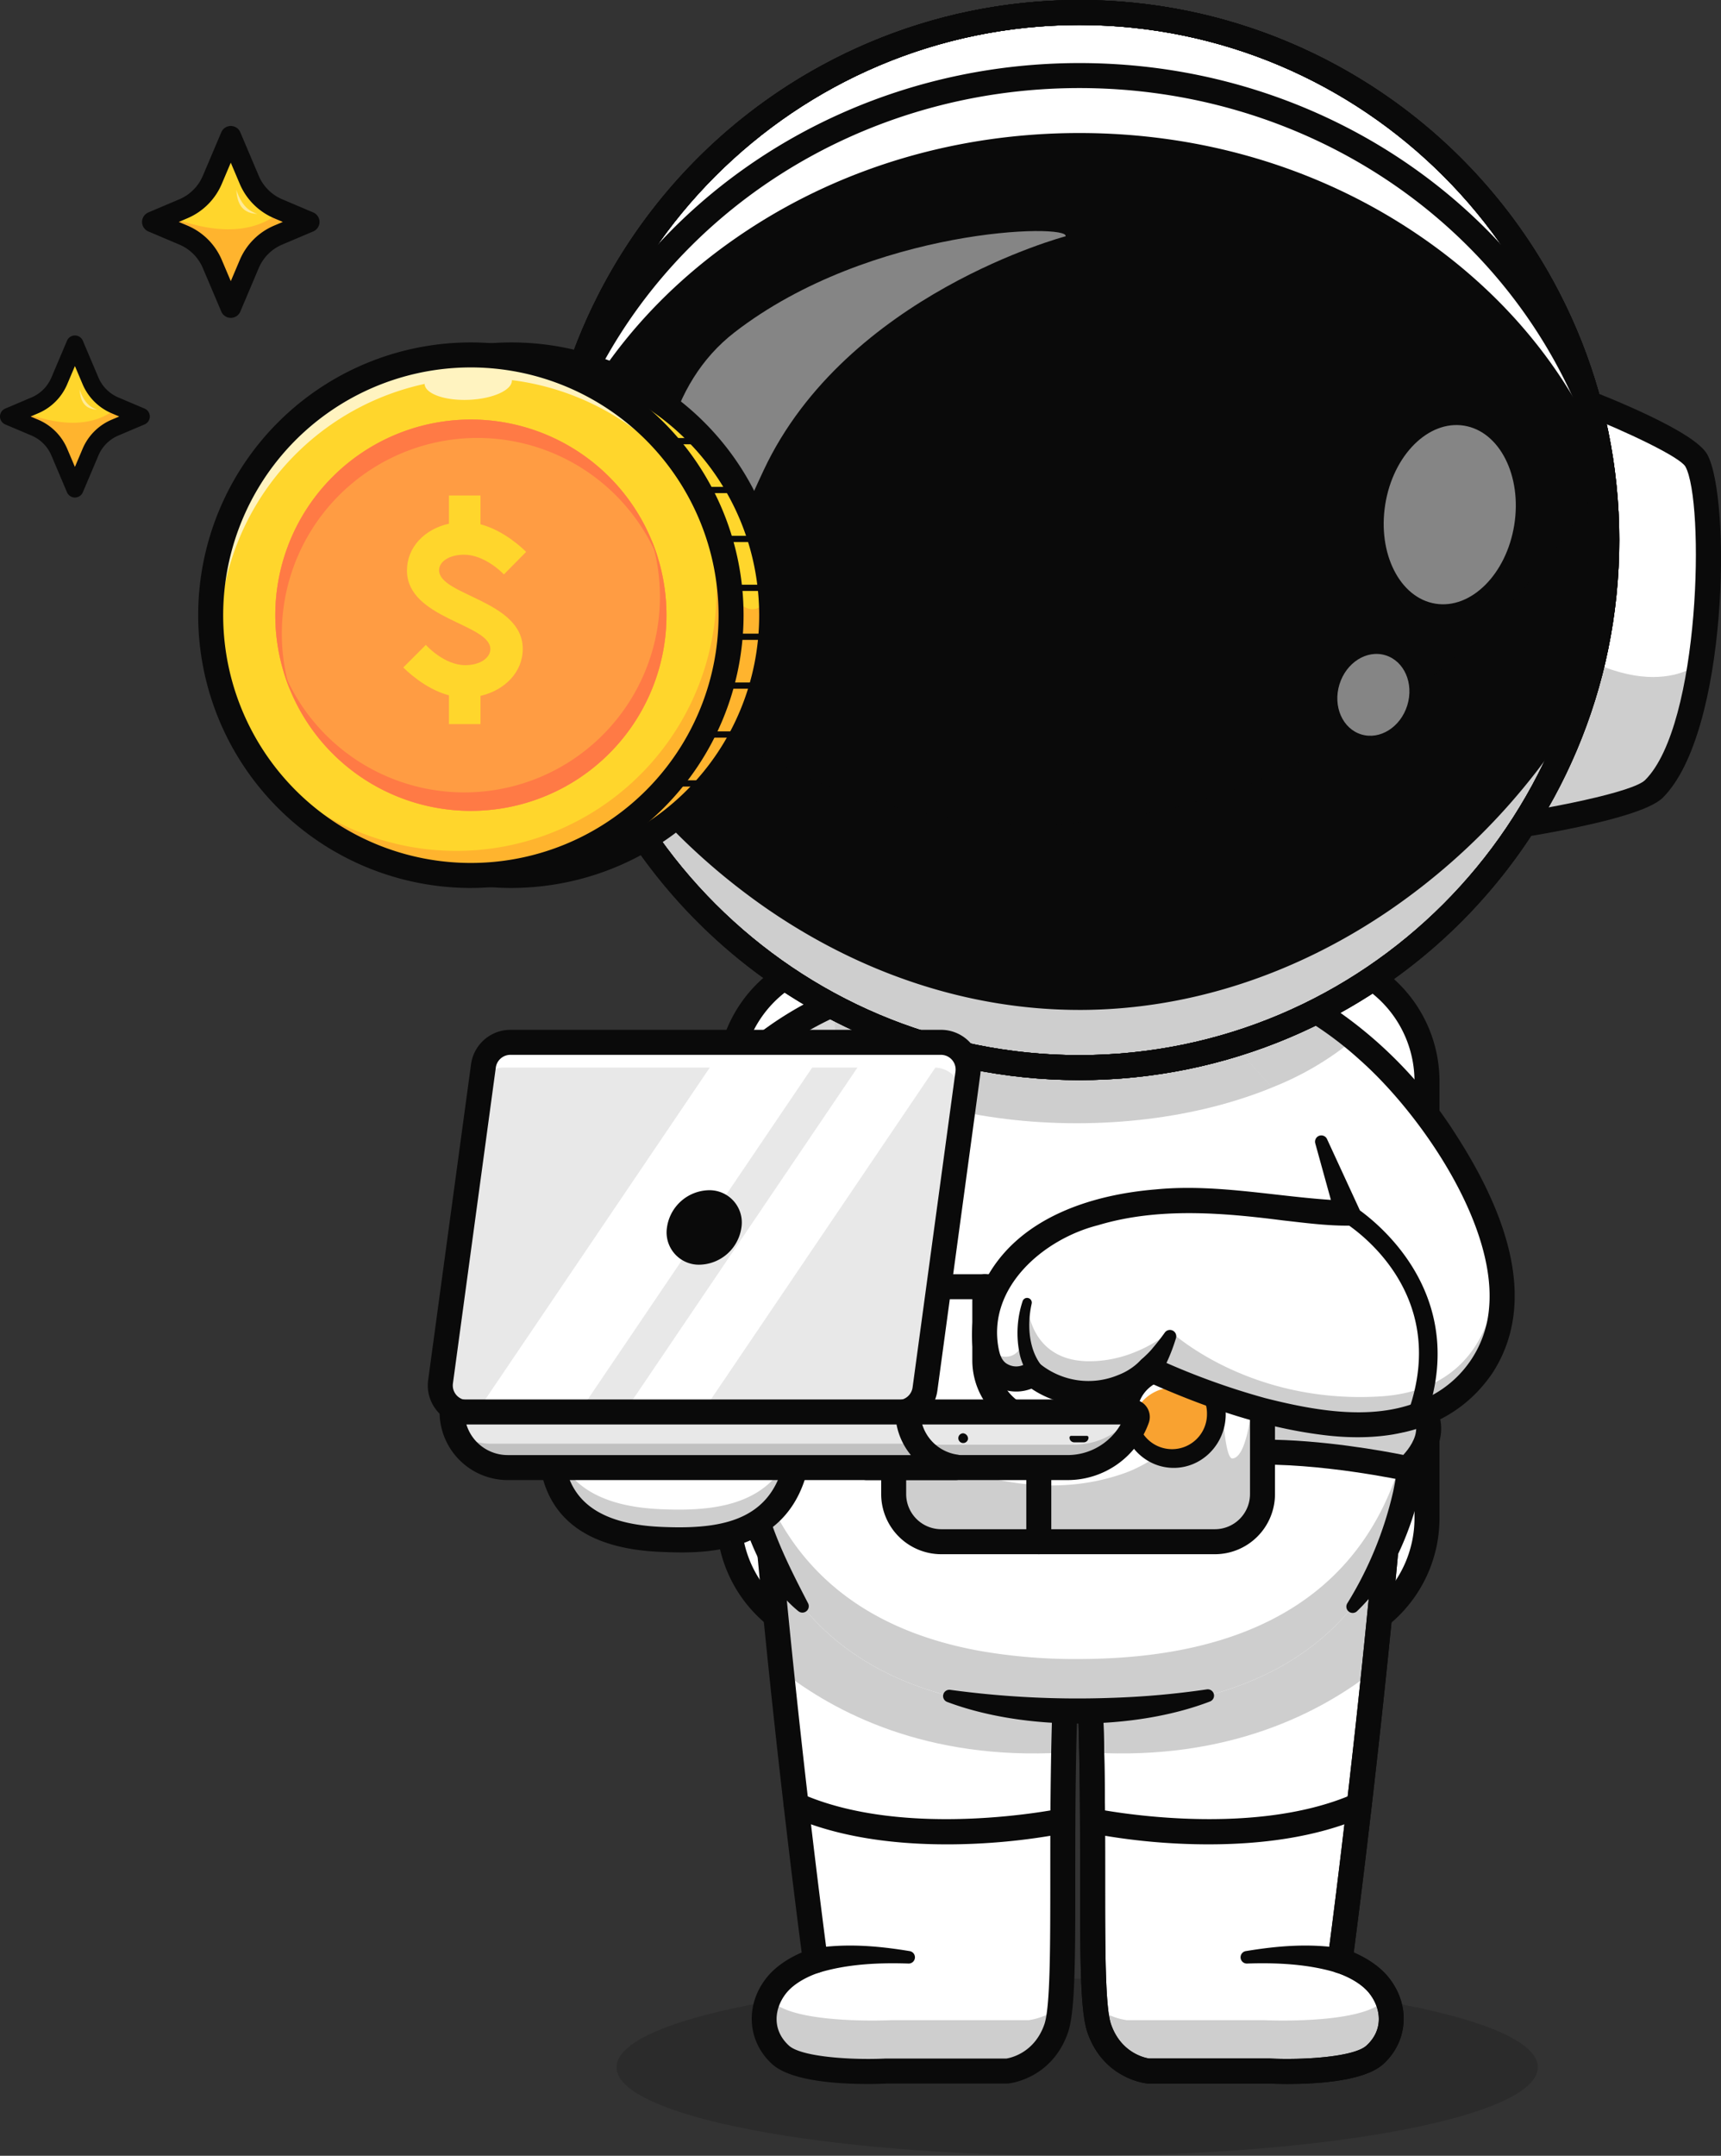 <svg id="Grupo_1366" data-name="Grupo 1366" xmlns="http://www.w3.org/2000/svg" xmlns:xlink="http://www.w3.org/1999/xlink" width="564.58" height="707" viewBox="0 0 564.58 707">
  <rect x="0" y="0" width="564.58" height="707" fill="#333333" stroke="none"/>
  <defs>
    <clipPath id="clip-path">
      <rect id="Rectángulo_948" data-name="Rectángulo 948" width="564.58" height="707" fill="none"/>
    </clipPath>
    <clipPath id="clip-path-3">
      <rect id="Rectángulo_923" data-name="Rectángulo 923" width="302.23" height="58.061" fill="none"/>
    </clipPath>
    <clipPath id="clip-path-4">
      <rect id="Rectángulo_924" data-name="Rectángulo 924" width="99.762" height="86.855" fill="none"/>
    </clipPath>
    <clipPath id="clip-path-5">
      <rect id="Rectángulo_925" data-name="Rectángulo 925" width="97.092" height="24.068" fill="none"/>
    </clipPath>
    <clipPath id="clip-path-7">
      <rect id="Rectángulo_927" data-name="Rectángulo 927" width="97.09" height="24.068" fill="none"/>
    </clipPath>
    <clipPath id="clip-path-8">
      <rect id="Rectángulo_928" data-name="Rectángulo 928" width="160.004" height="111.918" fill="none"/>
    </clipPath>
    <clipPath id="clip-path-9">
      <rect id="Rectángulo_929" data-name="Rectángulo 929" width="221.732" height="108.309" fill="none"/>
    </clipPath>
    <clipPath id="clip-path-10">
      <rect id="Rectángulo_930" data-name="Rectángulo 930" width="59.027" height="18.039" fill="none"/>
    </clipPath>
    <clipPath id="clip-path-11">
      <rect id="Rectángulo_931" data-name="Rectángulo 931" width="120.989" height="72.12" fill="none"/>
    </clipPath>
    <clipPath id="clip-path-12">
      <rect id="Rectángulo_932" data-name="Rectángulo 932" width="79.796" height="32.337" fill="none"/>
    </clipPath>
    <clipPath id="clip-path-13">
      <rect id="Rectángulo_933" data-name="Rectángulo 933" width="169.808" height="56.274" fill="none"/>
    </clipPath>
    <clipPath id="clip-path-14">
      <rect id="Rectángulo_934" data-name="Rectángulo 934" width="66.301" height="43.024" fill="none"/>
    </clipPath>
    <clipPath id="clip-path-15">
      <rect id="Rectángulo_935" data-name="Rectángulo 935" width="79.51" height="73.587" fill="none"/>
    </clipPath>
    <clipPath id="clip-path-16">
      <rect id="Rectángulo_936" data-name="Rectángulo 936" width="346.04" height="202.606" fill="none"/>
    </clipPath>
    <clipPath id="clip-path-17">
      <rect id="Rectángulo_937" data-name="Rectángulo 937" width="345.108" height="171.432" fill="none"/>
    </clipPath>
    <clipPath id="clip-path-18">
      <rect id="Rectángulo_938" data-name="Rectángulo 938" width="43.344" height="58.79" fill="none"/>
    </clipPath>
    <clipPath id="clip-path-19">
      <rect id="Rectángulo_939" data-name="Rectángulo 939" width="23.656" height="26.84" fill="none"/>
    </clipPath>
    <clipPath id="clip-path-20">
      <rect id="Rectángulo_940" data-name="Rectángulo 940" width="133.824" height="151.246" fill="none"/>
    </clipPath>
    <clipPath id="clip-path-21">
      <path id="Trazado_2683" data-name="Trazado 2683" d="M775.259,1515.957,693.1,1637.4h33.6l82.156-121.438Z" transform="translate(-693.103 -1515.957)" fill="none"/>
    </clipPath>
    <linearGradient id="linear-gradient" x1="-0.809" y1="2.384" x2="-0.808" y2="2.384" gradientUnits="objectBoundingBox">
      <stop offset="0" stop-color="#e8e8e8"/>
      <stop offset="1" stop-color="#fff"/>
    </linearGradient>
    <clipPath id="clip-path-22">
      <path id="Trazado_2684" data-name="Trazado 2684" d="M990.071,1515.957,907.9,1637.4h25.571l82.166-121.438Z" transform="translate(-907.905 -1515.957)" fill="none"/>
    </clipPath>
    <linearGradient id="linear-gradient-2" x1="-1.121" y1="2.467" x2="-1.12" y2="2.467" xlink:href="#linear-gradient"/>
    <clipPath id="clip-path-24">
      <rect id="Rectángulo_944" data-name="Rectángulo 944" width="166.672" height="118.84" fill="none"/>
    </clipPath>
    <clipPath id="clip-path-25">
      <rect id="Rectángulo_945" data-name="Rectángulo 945" width="6.855" height="7.849" fill="none"/>
    </clipPath>
    <clipPath id="clip-path-26">
      <rect id="Rectángulo_946" data-name="Rectángulo 946" width="5.797" height="6.638" fill="none"/>
    </clipPath>
  </defs>
  <g id="Grupo_1365" data-name="Grupo 1365" clip-path="url(#clip-path)">
    <g id="Grupo_1349" data-name="Grupo 1349">
      <g id="Grupo_1348" data-name="Grupo 1348" clip-path="url(#clip-path)">
        <g id="Grupo_1296" data-name="Grupo 1296" transform="translate(202.258 648.939)" opacity="0.2">
          <g id="Grupo_1295" data-name="Grupo 1295">
            <g id="Grupo_1294" data-name="Grupo 1294" clip-path="url(#clip-path-3)">
              <path id="Trazado_2608" data-name="Trazado 2608" d="M1199.2,2906.922c0,16.033-67.657,29.031-151.115,29.031s-151.115-13-151.115-29.031,67.657-29.03,151.115-29.03,151.115,13,151.115,29.03" transform="translate(-896.968 -2877.892)" fill="#0a0a0a"/>
            </g>
          </g>
        </g>
        <path id="Trazado_2609" data-name="Trazado 2609" d="M1248.575,1616.12H1101.5a41.078,41.078,0,0,1-40.958-40.958V1431.8a41.078,41.078,0,0,1,40.958-40.957h147.071a41.078,41.078,0,0,1,40.958,40.957v143.359a41.078,41.078,0,0,1-40.958,40.958" transform="translate(-821.402 -1077.223)" fill="#fff"/>
        <path id="Trazado_2610" data-name="Trazado 2610" d="M1234.494,1606.139H1087.423a45.107,45.107,0,0,1-45.057-45.056v-143.36a45.108,45.108,0,0,1,45.057-45.057h147.071a45.108,45.108,0,0,1,45.057,45.057v143.36a45.108,45.108,0,0,1-45.057,45.056m-147.071-225.274a36.9,36.9,0,0,0-36.858,36.858v143.36a36.9,36.9,0,0,0,36.858,36.858h147.071a36.9,36.9,0,0,0,36.858-36.858v-143.36a36.9,36.9,0,0,0-36.858-36.858Z" transform="translate(-807.322 -1063.142)" fill="#0a0a0a"/>
        <path id="Trazado_2611" data-name="Trazado 2611" d="M1080.492,1500.8s-111.23,9.388-88.488-21.707a122.372,122.372,0,0,1,32.366-30.89c.113-.082.225-.154.338-.226,18.335-11.735,33.186-13.692,33.186-13.692l6.006,17.689,7.123,20.969Z" transform="translate(-765.941 -1110.864)" fill="#fff"/>
        <path id="Trazado_2612" data-name="Trazado 2612" d="M1192.722,1472.939c-19.6-5.432-35.86-14.092-46.653-24.74.113-.082.225-.154.338-.226,18.335-11.735,33.186-13.692,33.186-13.692l6.006,17.689Z" transform="translate(-887.641 -1110.864)" fill="#d8d8d8"/>
        <path id="Trazado_2613" data-name="Trazado 2613" d="M1742.784,1417.927a99.373,99.373,0,0,1-27.006,15.927l-39.294-43.024a119.86,119.86,0,0,1,66.3,27.1" transform="translate(-1298.452 -1077.21)" fill="#d8d8d8"/>
        <path id="Trazado_2614" data-name="Trazado 2614" d="M1372.8,1229.425c-19.934,12.206-48.508,19.842-80.248,19.842-31.475,0-59.843-7.512-79.756-19.544.379-.81.769-1.609,1.158-2.419,0,0-14.994-86.233,78.916-89.851s78.916,89.851,78.916,89.851c.339.707.687,1.415,1.015,2.122" transform="translate(-939.318 -880.888)" fill="#d8d8d8"/>
        <path id="Trazado_2615" data-name="Trazado 2615" d="M1032.11,1492.166c-2.447,0-4.937-.023-7.441-.076-30.427-.642-47.576-5.154-52.428-13.794-1.8-3.206-2.849-8.53,2.385-15.683,29.935-40.92,67.1-46.245,68.666-46.452a4.1,4.1,0,0,1,1.078,8.128c-.484.068-35.421,5.292-63.127,43.164-3.218,4.4-2.191,6.227-1.854,6.828,5.8,10.324,54.182,11.109,86.686,8.369a4.1,4.1,0,1,1,.689,8.17c-.18.015-16.175,1.345-34.654,1.345" transform="translate(-751.871 -1096.803)" fill="#0a0a0a"/>
        <path id="Trazado_2616" data-name="Trazado 2616" d="M1372.838,1244.09c-19.339,11.642-47.626,18.981-79.152,18.981-33.882,0-64.035-8.476-83.343-21.656.564-1.2,1.127-2.388,1.712-3.587,0,0-10.782-61.985,43.168-83.056a194.4,194.4,0,0,1,78.127.266c46.4,21.287,36.527,82.79,36.527,82.79,1.015,2.091,2.009,4.182,2.962,6.262" transform="translate(-937.422 -891.412)" fill="#d8d8d8"/>
        <path id="Trazado_2617" data-name="Trazado 2617" d="M1211.415,2213.7c-.635,10.239-1.045,20.467-1.312,30.439-.062,2.521-.123,5.032-.174,7.512-.851,43.742.8,81.058-2.47,90.487-4.469,12.831-16.07,13.948-16.07,13.948h-39.683s-27.416,1.373-34.7-5.329-6.569-16.224-1.25-22.814c4.551-5.657,12.709-8.035,12.709-8.035s-5.514-40.811-11.151-95.14c-.225-2.2-.461-4.427-.687-6.672-1.722-16.788-3.423-34.7-4.971-53.007Z" transform="translate(-860.982 -1676.882)" fill="#fff"/>
        <g id="Grupo_1299" data-name="Grupo 1299" transform="translate(250.672 488.208)" opacity="0.2">
          <g id="Grupo_1298" data-name="Grupo 1298">
            <g id="Grupo_1297" data-name="Grupo 1297" clip-path="url(#clip-path-4)">
              <path id="Trazado_2618" data-name="Trazado 2618" d="M1211.43,2213.7c-.635,10.239-1.045,20.467-1.312,30.439-.062,2.521-.123,5.032-.174,7.512-45.013,2.654-75.247-13.221-92.619-26.883-.226-2.2-.461-4.427-.687-6.672-1.722-16.788-3.423-34.7-4.971-53.007Z" transform="translate(-1111.668 -2165.09)" fill="#0a0a0a"/>
            </g>
          </g>
        </g>
        <g id="Grupo_1302" data-name="Grupo 1302" transform="translate(250.669 655.253)" opacity="0.2">
          <g id="Grupo_1301" data-name="Grupo 1301">
            <g id="Grupo_1300" data-name="Grupo 1300" clip-path="url(#clip-path-5)">
              <path id="Trazado_2619" data-name="Trazado 2619" d="M1117.008,2924.523c7.284,6.69,34.7,5.325,34.7,5.325h39.678s11.608-1.122,16.076-13.952a33.3,33.3,0,0,0,1.287-7.163,21.879,21.879,0,0,1-10.233,4.434h-44.86s-31,1.541-39.237-6.03a16.388,16.388,0,0,1-1.233-1.243,15.726,15.726,0,0,0,3.818,18.628" transform="translate(-1111.661 -2905.895)" fill="#0a0a0a"/>
            </g>
          </g>
        </g>
        <path id="Trazado_2620" data-name="Trazado 2620" d="M1131.253,2346.271c-9.351,0-24.957-.9-31.108-6.56-8.175-7.518-8.878-19.463-1.673-28.4,3.351-4.159,8.2-6.767,11.418-8.155-1.983-15.126-10.414-80.993-16.409-151.78a4.1,4.1,0,0,1,8.17-.692c6.783,80.1,16.693,153.879,16.793,154.615a4.1,4.1,0,0,1-2.917,4.485c-.06.017-7,2.117-10.671,6.672-3.79,4.7-5,11.852.839,17.222,4.144,3.811,21.044,4.784,31.723,4.253.067,0,.135,0,.2,0h39.424c1.185-.177,9.157-1.712,12.457-11.2,1.945-5.593,1.948-25.186,1.952-47.874,0-22.761.008-51.09,1.789-79.472a4.1,4.1,0,1,1,8.183.513c-1.764,28.127-1.769,56.312-1.772,78.96,0,26.295-.007,43.666-2.407,50.566-5.268,15.147-18.974,16.634-19.555,16.689-.131.013-.262.019-.393.019h-39.577c-1.218.059-3.537.149-6.469.149" transform="translate(-846.899 -1662.816)" fill="#0a0a0a"/>
        <path id="Trazado_2621" data-name="Trazado 2621" d="M1193.494,2624.119c-16.195,0-34.9-2.038-50.974-9.136a4.1,4.1,0,0,1,3.313-7.5c34.508,15.244,84.521,5.021,85.022,4.915a4.1,4.1,0,0,1,1.686,8.024,207.734,207.734,0,0,1-39.047,3.7" transform="translate(-882.999 -2019.247)" fill="#0a0a0a"/>
        <path id="Trazado_2622" data-name="Trazado 2622" d="M1170.279,2830.646c10.777-1.788,21.363-.9,31.924.846a2.054,2.054,0,0,1-.442,4.076c-9.861-.333-20.229.169-29.561,3.049-5.6,1.531-7.615-6.774-1.921-7.97" transform="translate(-903.759 -2191.602)" fill="#0a0a0a"/>
        <path id="Trazado_2623" data-name="Trazado 2623" d="M1581.695,2213.7c.635,10.239,1.046,20.467,1.312,30.439.062,2.521.123,5.032.174,7.512.851,43.742-.8,81.058,2.47,90.487,4.469,12.831,16.07,13.948,16.07,13.948H1641.4s27.416,1.373,34.7-5.329,6.569-16.224,1.25-22.814c-4.55-5.657-12.709-8.035-12.709-8.035s5.514-40.811,11.151-95.14c.225-2.2.461-4.427.687-6.672,1.722-16.788,3.423-34.7,4.971-53.007Z" transform="translate(-1225.037 -1676.882)" fill="#fff"/>
        <g id="Grupo_1305" data-name="Grupo 1305" transform="translate(356.659 488.208)" opacity="0.2">
          <g id="Grupo_1304" data-name="Grupo 1304">
            <g id="Grupo_1303" data-name="Grupo 1303" clip-path="url(#clip-path-4)">
              <path id="Trazado_2624" data-name="Trazado 2624" d="M1581.695,2213.7c.635,10.239,1.046,20.467,1.312,30.439.062,2.521.123,5.032.174,7.512,45.013,2.654,75.247-13.221,92.619-26.883.225-2.2.461-4.427.687-6.672,1.722-16.788,3.423-34.7,4.971-53.007Z" transform="translate(-1581.696 -2165.09)" fill="#0a0a0a"/>
            </g>
          </g>
        </g>
        <g id="Grupo_1308" data-name="Grupo 1308" transform="translate(359.331 655.253)" opacity="0.2">
          <g id="Grupo_1307" data-name="Grupo 1307">
            <g id="Grupo_1306" data-name="Grupo 1306" clip-path="url(#clip-path-7)">
              <path id="Trazado_2625" data-name="Trazado 2625" d="M1685.292,2924.523c-7.284,6.69-34.7,5.325-34.7,5.325h-39.678s-11.609-1.122-16.076-13.952a33.318,33.318,0,0,1-1.287-7.163,21.879,21.879,0,0,0,10.233,4.434h44.86s31,1.541,39.237-6.03a16.434,16.434,0,0,0,1.233-1.243,15.727,15.727,0,0,1-3.818,18.628" transform="translate(-1593.548 -2905.895)" fill="#0a0a0a"/>
            </g>
          </g>
        </g>
        <path id="Trazado_2626" data-name="Trazado 2626" d="M1633.685,2346.272c-2.934,0-5.251-.089-6.469-.149h-39.577a3.909,3.909,0,0,1-.393-.019c-.581-.055-14.287-1.541-19.555-16.688-2.4-6.9-2.4-24.271-2.407-50.566,0-22.648-.008-50.833-1.772-78.96a4.1,4.1,0,0,1,8.183-.513c1.781,28.382,1.785,56.711,1.788,79.472,0,22.688.007,42.281,1.952,47.874,3.283,9.437,11.186,11.007,12.468,11.2h39.414c.068,0,.136,0,.2,0,10.682.532,27.579-.441,31.724-4.253,5.839-5.37,4.629-12.52.838-17.223-3.67-4.554-10.611-6.654-10.681-6.675a4.11,4.11,0,0,1-2.906-4.481c.1-.736,10.009-74.519,16.793-154.614a4.1,4.1,0,0,1,8.17.691c-6,70.787-14.426,136.654-16.409,151.78,3.218,1.387,8.067,4,11.418,8.154,7.205,8.94,6.5,20.885-1.673,28.4-6.152,5.655-21.757,6.56-31.109,6.56" transform="translate(-1210.948 -1662.817)" fill="#0a0a0a"/>
        <path id="Trazado_2627" data-name="Trazado 2627" d="M1613.509,2624.121a207.7,207.7,0,0,1-39.048-3.7,4.1,4.1,0,0,1,1.686-8.024c.5.105,50.515,10.326,85.023-4.915a4.1,4.1,0,0,1,3.313,7.5c-16.069,7.1-34.781,9.136-50.974,9.136" transform="translate(-1216.913 -2019.249)" fill="#0a0a0a"/>
        <path id="Trazado_2628" data-name="Trazado 2628" d="M1836.492,2838.616c-9.334-2.88-19.7-3.381-29.561-3.049a2.056,2.056,0,0,1-.442-4.075c10.563-1.75,21.146-2.634,31.925-.846,5.681,1.189,3.692,9.5-1.922,7.97" transform="translate(-1397.843 -2191.602)" fill="#0a0a0a"/>
        <path id="Trazado_2629" data-name="Trazado 2629" d="M1633.688,2346.272c-2.934,0-5.251-.089-6.469-.149h-39.577a3.9,3.9,0,0,1-.393-.019c-.581-.055-14.287-1.541-19.555-16.688-2.4-6.9-2.4-24.271-2.407-50.566,0-22.648-.008-50.833-1.772-78.96a4.1,4.1,0,1,1,8.183-.513c1.78,28.382,1.784,56.71,1.788,79.472,0,22.688.007,42.282,1.951,47.874,3.283,9.437,11.186,11.007,12.468,11.2h39.414c.068,0,.136,0,.2,0,10.682.532,27.579-.441,31.724-4.253,5.839-5.37,4.629-12.52.838-17.223-3.67-4.554-10.611-6.654-10.681-6.675a4.11,4.11,0,0,1-2.907-4.481c.1-.736,10.01-74.519,16.793-154.614a4.1,4.1,0,0,1,8.17.691c-6,70.787-14.426,136.654-16.409,151.78,3.218,1.387,8.067,4,11.418,8.154,7.205,8.94,6.5,20.885-1.672,28.4-6.151,5.655-21.757,6.56-31.108,6.56" transform="translate(-1210.95 -1662.817)" fill="#0a0a0a"/>
        <path id="Trazado_2630" data-name="Trazado 2630" d="M1266,1536.257c25.792,53.361,37.393,102.192,29.522,140.153-2.808,13.542-7.485,24.69-13.493,33.851-12.95,19.742-32.084,30.252-52.029,35.607-14.571,3.913-29.575,5.074-42.913,5.074a180.227,180.227,0,0,1-32.815-2.791c-3.166-.59-6.333-1.291-9.482-2.119-17.773-4.674-34.949-13.4-47.731-29.063-8.381-10.268-14.873-23.517-18.407-40.558-7.872-37.961,3.73-86.792,29.521-140.153" transform="translate(-833.544 -1189.845)" fill="#fff"/>
        <path id="Trazado_2631" data-name="Trazado 2631" d="M1266,1227.314c25.792,53.361,37.393,102.192,29.522,140.153-2.808,13.542-7.485,24.69-13.493,33.85-12.95,19.742-32.084,30.252-52.029,35.607-14.571,3.912-29.575,5.074-42.913,5.074a180.2,180.2,0,0,1-32.815-2.791c-3.166-.59-6.333-1.291-9.482-2.119-17.773-4.674-34.949-13.4-47.731-29.063-8.381-10.269-14.873-23.517-18.407-40.558-7.872-37.961,3.73-86.792,29.521-140.153,0,0-14.992-86.226,78.914-89.844S1266,1227.314,1266,1227.314" transform="translate(-833.544 -880.902)" fill="#fff"/>
        <g id="Grupo_1311" data-name="Grupo 1311" transform="translate(273.473 256.462)" opacity="0.2">
          <g id="Grupo_1310" data-name="Grupo 1310">
            <g id="Grupo_1309" data-name="Grupo 1309" clip-path="url(#clip-path-8)">
              <path id="Trazado_2632" data-name="Trazado 2632" d="M1372.8,1229.425c-19.934,12.206-48.508,19.842-80.248,19.842-31.475,0-59.843-7.512-79.756-19.544.379-.81.769-1.609,1.158-2.419,0,0-14.994-86.233,78.916-89.851s78.916,89.851,78.916,89.851c.339.707.687,1.415,1.015,2.122" transform="translate(-1212.792 -1137.35)" fill="#0a0a0a"/>
            </g>
          </g>
        </g>
        <g id="Grupo_1314" data-name="Grupo 1314" transform="translate(242.678 452.788)" opacity="0.2">
          <g id="Grupo_1313" data-name="Grupo 1313">
            <g id="Grupo_1312" data-name="Grupo 1312" clip-path="url(#clip-path-9)">
              <path id="Trazado_2633" data-name="Trazado 2633" d="M1295.522,2041.79c-2.808,13.539-7.482,24.69-13.5,33.852-12.944,19.739-32.079,30.244-52.023,35.6-14.574,3.915-29.578,5.073-42.912,5.073a180.339,180.339,0,0,1-32.817-2.787c-3.167-.594-6.334-1.291-9.48-2.121-17.782-4.674-34.949-13.406-47.739-29.066-8.373-10.27-14.871-23.521-18.407-40.555a129.838,129.838,0,0,1-2.173-33.78,115.588,115.588,0,0,0,2.173,16.777c3.536,17.044,10.034,30.285,18.407,40.554,12.791,15.66,29.957,24.392,47.739,29.066,3.146.83,6.313,1.527,9.48,2.122a180.361,180.361,0,0,0,32.817,2.788c13.334,0,28.338-1.158,42.912-5.073,19.944-5.35,39.079-15.865,52.023-35.6,6.016-9.162,10.689-20.313,13.5-33.852a115.537,115.537,0,0,0,2.173-16.777,129.838,129.838,0,0,1-2.173,33.78" transform="translate(-1076.219 -2008.01)" fill="#0a0a0a"/>
            </g>
          </g>
        </g>
        <path id="Trazado_2634" data-name="Trazado 2634" d="M1079.822,1945.055c-7.884-6.418-12.912-15.613-16.436-24.987-10.786-28.078-8.552-59.418-.888-87.956a4.1,4.1,0,0,1,7.966,1.938c-.965,4.647-1.892,9.291-2.673,13.952-2.924,18.449-4.01,37.452-.133,55.778,2.594,13.878,8.877,26.218,15.339,38.683a2.1,2.1,0,0,1-3.176,2.592" transform="translate(-817.893 -1416.635)" fill="#0a0a0a"/>
        <path id="Trazado_2635" data-name="Trazado 2635" d="M1459.64,2460.925c-25.1,9.649-61.1,9.619-86.264.167a2.06,2.06,0,0,1,1.043-3.965,308.839,308.839,0,0,0,52.636,2.63,274.633,274.633,0,0,0,31.522-2.791,2.067,2.067,0,0,1,1.063,3.959" transform="translate(-1062.649 -1902.922)" fill="#0a0a0a"/>
        <path id="Trazado_2636" data-name="Trazado 2636" d="M1958.485,1630.252c20.643,42.194,35.317,98.433,13.262,142.716a64.219,64.219,0,0,1-12.741,17.22,2.068,2.068,0,0,1-3.176-2.592,120.691,120.691,0,0,0,15.07-36.744,139.043,139.043,0,0,0,2.383-39.78c-1.982-27.121-10.052-53.411-18.583-79.247a2.057,2.057,0,0,1,3.785-1.573" transform="translate(-1513.844 -1261.768)" fill="#0a0a0a"/>
        <path id="Trazado_2637" data-name="Trazado 2637" d="M1818.952,1991.438s35.073-2.675,49.837,7.955c15.689,11.3-.117,24.365-.117,24.365s-28.248-6.166-51.97-5.287Z" transform="translate(-1407.052 -1542.155)" fill="#fff"/>
        <g id="Grupo_1317" data-name="Grupo 1317" transform="translate(409.652 463.569)" opacity="0.2">
          <g id="Grupo_1316" data-name="Grupo 1316">
            <g id="Grupo_1315" data-name="Grupo 1315" clip-path="url(#clip-path-10)">
              <path id="Trazado_2638" data-name="Trazado 2638" d="M1868.678,2073.863s-28.256-6.17-51.972-5.288l.851-10.269c16.487-.5,34.966,2.305,44.552,4.031a11.328,11.328,0,0,0,12.381-6.374l.061-.138c4.643,9.337-5.873,18.038-5.873,18.038" transform="translate(-1816.708 -2055.823)" fill="#0a0a0a"/>
            </g>
          </g>
        </g>
        <path id="Trazado_2639" data-name="Trazado 2639" d="M1127.007,1991.438s-35.073-2.675-49.837,7.955c-15.689,11.3.118,24.365.118,24.365s28.248-6.166,51.97-5.287Z" transform="translate(-828.901 -1542.155)" fill="#fff"/>
        <path id="Trazado_2640" data-name="Trazado 2640" d="M1854.4,2014.075l-1.949-.425c-.278-.062-28.047-6.05-50.944-5.2l-4.621.171,2.924-35.122,3.484-.266c1.492-.116,36.747-2.657,52.544,8.716,5.553,4,8.459,8.743,8.638,14.1.312,9.32-8.177,16.448-8.539,16.748Zm-48.214-13.9c19.1,0,39.312,3.709,45.865,5.023,1.86-1.993,4.358-5.465,4.23-8.89-.1-2.679-1.86-5.269-5.233-7.7-9.932-7.15-32.355-7.834-43.652-7.388l-1.578,18.952Z" transform="translate(-1391.701 -1528.042)" fill="#0a0a0a"/>
        <path id="Trazado_2641" data-name="Trazado 2641" d="M1062.133,2014.079l-1.538-1.271c-.362-.3-8.85-7.428-8.539-16.748.179-5.361,3.085-10.105,8.638-14.1,15.8-11.371,51.052-8.829,52.544-8.716l3.484.267,2.924,35.122-4.621-.171c-22.908-.849-50.666,5.135-50.944,5.2Zm41.406-32.962c-11.993,0-29.575,1.388-38.054,7.494-3.383,2.436-5.145,5.034-5.234,7.724-.115,3.418,2.4,6.9,4.229,8.863,6.551-1.312,26.762-5.023,45.867-5.023h.369l-1.578-18.952c-1.652-.065-3.544-.106-5.6-.106" transform="translate(-814.82 -1528.045)" fill="#0a0a0a"/>
        <path id="Trazado_2642" data-name="Trazado 2642" d="M1421.164,1888.28v49.942c0,9.268-7.3,16.851-16.216,16.851h-88.559c-8.924,0-16.216-7.583-16.216-16.851V1888.28c0-9.258,7.291-16.84,16.216-16.84h88.559a16.356,16.356,0,0,1,15.379,11.513,17.4,17.4,0,0,1,.837,5.327" transform="translate(-1006.996 -1449.447)" fill="#fff"/>
        <g id="Grupo_1320" data-name="Grupo 1320" transform="translate(293.177 433.506)" opacity="0.2">
          <g id="Grupo_1319" data-name="Grupo 1319">
            <g id="Grupo_1318" data-name="Grupo 1318" clip-path="url(#clip-path-11)">
              <path id="Trazado_2643" data-name="Trazado 2643" d="M1421.164,1927.825v49.942c0,9.268-7.3,16.851-16.216,16.851h-88.559c-8.924,0-16.216-7.583-16.216-16.851v-16.809c15.279,8.782,45.549,21.971,75.929,11.089,14.841-5.32,31.856-23.553,31.856-23.553s.656,19.131,3.388,18.829c7.6-.839,7.543-39.546,8.979-44.825a17.4,17.4,0,0,1,.837,5.327" transform="translate(-1300.173 -1922.498)" fill="#0a0a0a"/>
            </g>
          </g>
        </g>
        <path id="Trazado_2644" data-name="Trazado 2644" d="M1391.455,1945.09h-89.772a19.732,19.732,0,0,1-19.709-19.709v-52.407a19.732,19.732,0,0,1,19.709-19.71h89.772a19.732,19.732,0,0,1,19.71,19.71v52.407a19.732,19.732,0,0,1-19.71,19.709m-89.772-83.628a11.524,11.524,0,0,0-11.51,11.511v52.407a11.524,11.524,0,0,0,11.51,11.511h89.772a11.524,11.524,0,0,0,11.511-11.511v-52.407a11.524,11.524,0,0,0-11.511-11.511Z" transform="translate(-992.9 -1435.37)" fill="#0a0a0a"/>
        <path id="Trazado_2645" data-name="Trazado 2645" d="M1673.525,2006.991a13.995,13.995,0,1,1-13.985-14.524,14.262,14.262,0,0,1,13.985,14.524" transform="translate(-1274.498 -1543.184)" fill="#f9a230"/>
        <path id="Trazado_2646" data-name="Trazado 2646" d="M1673.533,2006.99a14.915,14.915,0,0,1-.275,2.883,13.892,13.892,0,0,0-27.422,0,14.934,14.934,0,0,1-.275-2.883,14,14,0,1,1,27.972,0" transform="translate(-1274.502 -1543.179)" fill="#fff"/>
        <path id="Trazado_2647" data-name="Trazado 2647" d="M1673.526,2043.505a13.994,13.994,0,1,1-27.969,0,15.107,15.107,0,0,1,.508-3.889,13.86,13.86,0,0,0,26.953,0,15.113,15.113,0,0,1,.508,3.889" transform="translate(-1274.499 -1579.701)" fill="#f9a230"/>
        <path id="Trazado_2648" data-name="Trazado 2648" d="M1648.981,2014.028c-9.406,0-17.059-7.9-17.059-17.6s7.653-17.6,17.059-17.6,17.059,7.9,17.059,17.6-7.653,17.6-17.059,17.6m0-29.047a11.462,11.462,0,1,0,10.91,11.448,11.2,11.2,0,0,0-10.91-11.448" transform="translate(-1263.938 -1532.622)" fill="#0a0a0a"/>
        <path id="Trazado_2649" data-name="Trazado 2649" d="M1436.364,1945.09a4.1,4.1,0,0,1-4.1-4.1v-25.562a16.394,16.394,0,0,0-6.156-12.866l-2.248-1.756a24.653,24.653,0,0,1-9.307-19.325v-24.119a4.1,4.1,0,0,1,8.2,0v24.119a16.4,16.4,0,0,0,6.157,12.866l2.248,1.756a24.652,24.652,0,0,1,9.307,19.325v25.562a4.1,4.1,0,0,1-4.1,4.1" transform="translate(-1095.584 -1435.37)" fill="#0a0a0a"/>
        <path id="Trazado_2650" data-name="Trazado 2650" d="M882.855,2031.294c-5.7,22.909-27.131,24.322-44.364,23.536-18-.821-31.881-7.029-35.072-23.536-3.128-16.184,14.6-30.039,32.615-30.039s46.821,13.449,46.821,30.039" transform="translate(-621.975 -1549.99)" fill="#fff"/>
        <g id="Grupo_1323" data-name="Grupo 1323" transform="translate(181.081 472.661)" opacity="0.2">
          <g id="Grupo_1322" data-name="Grupo 1322">
            <g id="Grupo_1321" data-name="Grupo 1321" clip-path="url(#clip-path-12)">
              <path id="Trazado_2651" data-name="Trazado 2651" d="M882.849,2104.781c-5.7,22.916-27.129,24.331-44.367,23.542-18-.82-31.874-7.031-35.072-23.542a19.431,19.431,0,0,1,.277-8.64c3.649,15.568,17.269,21.481,34.795,22.281,16.183.728,36.056-.471,43.148-19.575a15.525,15.525,0,0,1,1.219,5.934" transform="translate(-803.053 -2096.141)" fill="#0a0a0a"/>
            </g>
          </g>
        </g>
        <path id="Trazado_2652" data-name="Trazado 2652" d="M831.464,2045.052c-2.737,0-5.2-.112-7.219-.2-22.574-1.029-35.665-10.064-38.91-26.853-1.406-7.272.664-14.724,5.828-20.982,7.092-8.595,18.9-13.934,30.811-13.934,20.03,0,50.92,14.659,50.92,34.137a4.109,4.109,0,0,1-.121.99c-5.94,23.882-27.251,26.846-41.31,26.846m-9.489-53.775c-9.385,0-19,4.3-24.487,10.954-2.531,3.067-5.3,8.022-4.1,14.207,2.466,12.76,12.683,19.374,31.233,20.22,17.871.8,35.078-1.05,40.067-19.917-.6-13.618-26.8-25.464-42.71-25.464m46.821,25.939h0Z" transform="translate(-607.916 -1535.912)" fill="#0a0a0a"/>
        <path id="Trazado_2653" data-name="Trazado 2653" d="M1579.865,1539.079c-31.556,16.86-89.615-11.315-93.449-12.883-6.518,7.215-24.033,12.883-38.341,1.63a9.645,9.645,0,0,1-14.625-5.268,28.675,28.675,0,0,1-1.158-8.834v-.031c.338-14.85,11.6-30.808,33.544-37.828,32.817-10.495,62.569-.984,85.526-.748l-8.65-23.664-55.364-60.622c70.4,6.293,102.683,66.966,110.646,89.308a71.862,71.862,0,0,1,2.378,8.025c4.97,20.887-.533,40.237-20.508,50.916" transform="translate(-1109.317 -1077.21)" fill="#fff"/>
        <g id="Grupo_1326" data-name="Grupo 1326" transform="translate(322.966 410.953)" opacity="0.2">
          <g id="Grupo_1325" data-name="Grupo 1325">
            <g id="Grupo_1324" data-name="Grupo 1324" clip-path="url(#clip-path-13)">
              <path id="Trazado_2654" data-name="Trazado 2654" d="M1579.865,1873.4c-31.556,16.859-89.615-11.315-93.449-12.883-6.518,7.215-24.033,12.883-38.341,1.63a9.645,9.645,0,0,1-14.625-5.268,28.676,28.676,0,0,1-1.158-8.834c.133.748,1.9,9.747,8.281,8.271,6.662-1.537,5.975-15.732,5.975-15.732s1.045,16.88,19.258,17.362c16.009.42,27.446-9.829,27.446-9.829s25.335,23.88,68.5,21.4c42.235-2.419,38.792-45.177,38.618-47.032,4.97,20.887-.533,40.237-20.508,50.916" transform="translate(-1432.283 -1822.479)" fill="#0a0a0a"/>
            </g>
          </g>
        </g>
        <g id="Grupo_1329" data-name="Grupo 1329" transform="translate(378.031 313.62)" opacity="0.2">
          <g id="Grupo_1328" data-name="Grupo 1328">
            <g id="Grupo_1327" data-name="Grupo 1327" clip-path="url(#clip-path-14)">
              <path id="Trazado_2655" data-name="Trazado 2655" d="M1742.784,1417.927a99.373,99.373,0,0,1-27.006,15.927l-39.294-43.024a119.86,119.86,0,0,1,66.3,27.1" transform="translate(-1676.483 -1390.83)" fill="#0a0a0a"/>
            </g>
          </g>
        </g>
        <path id="Trazado_2656" data-name="Trazado 2656" d="M1473.6,1372.7c41.011,3.019,77.768,28.523,99.376,62.836,14.333,22.32,27.992,53.079,11.784,78.006-13.1,19.167-35.149,23.058-56.733,20.079-18.359-2.434-35.951-8.42-52.862-15.725l-4.416-1.959,4.6-1.043c-11.45,11.8-31.384,12.287-43.918,2.109l4.978.068a13.725,13.725,0,0,1-14.265.865c-11.2-5.847-8.962-24.979-4.01-34.266,10.461-20.849,34.608-28.674,56.284-30.436,21.048-2.05,42.1,3.023,62.881,3.733l-3.892,5.508-6.734-24.365a2.059,2.059,0,0,1,3.85-1.409l10.584,22.955a3.884,3.884,0,0,1-3.279,5.475c-7.474.051-14.76-.942-21.873-1.736-20.145-2.587-41.078-4.27-60.579,1.6-17.813,4.523-36.145,20.249-32.653,40.029.394,2.191,1.033,4.606,3.192,5.629a5.762,5.762,0,0,0,5.605-.167,4.079,4.079,0,0,1,4.979.068,25.321,25.321,0,0,0,25.609,3.531,20.132,20.132,0,0,0,7.16-4.693,3.963,3.963,0,0,1,4.6-1.043,237.066,237.066,0,0,0,36.448,13.353c17.4,4.4,38.242,8.121,54.564-.891a35.662,35.662,0,0,0,18.786-28.365c2.733-27.5-22.371-63.923-42.267-81.583a116.881,116.881,0,0,0-68.525-30c-5.348-.591-4.714-8.5.73-8.167" transform="translate(-1095.201 -1063.162)" fill="#0a0a0a"/>
        <path id="Trazado_2657" data-name="Trazado 2657" d="M1972.556,1823.563a3.076,3.076,0,0,1-2.891-4.121c14.688-40.619-19.917-61.86-21.4-62.746a3.075,3.075,0,0,1,3.142-5.286c.407.242,40.479,24.656,24.038,70.124a3.076,3.076,0,0,1-2.891,2.029" transform="translate(-1507.79 -1356.15)" fill="#0a0a0a"/>
        <path id="Trazado_2658" data-name="Trazado 2658" d="M2158.225,576.269s37.316,14.147,41.151,21.056c7.11,12.807,5.79,88.083-13.878,107.709-7.7,7.685-64.285,14.866-64.285,14.866Z" transform="translate(-1642.899 -446.326)" fill="#fff"/>
        <g id="Grupo_1332" data-name="Grupo 1332" transform="translate(478.314 199.99)" opacity="0.2">
          <g id="Grupo_1331" data-name="Grupo 1331">
            <g id="Grupo_1330" data-name="Grupo 1330" clip-path="url(#clip-path-15)">
              <path id="Trazado_2659" data-name="Trazado 2659" d="M2121.214,960.493s56.584-7.184,64.28-14.871c7.677-7.656,12.565-23.808,15.23-41.405-.625.563-20.611,17.812-60.478-17.249-.021-.02-.051-.041-.072-.061Z" transform="translate(-2121.213 -886.908)" fill="#0a0a0a"/>
            </g>
          </g>
        </g>
        <path id="Trazado_2660" data-name="Trazado 2660" d="M1566.552,924.7v.642l-.409-.315Z" transform="translate(-1212.992 -716.185)" fill="#d8d8d8"/>
        <path id="Trazado_2661" data-name="Trazado 2661" d="M1564.739,925.022l-.409.315v-.643Z" transform="translate(-1211.588 -716.184)" fill="#d8d8d8"/>
        <path id="Trazado_2662" data-name="Trazado 2662" d="M737.586,719.885S681,712.7,673.305,705.014c-7.676-7.656-12.565-23.808-15.23-41.405l-.01-.01c-4.171-27.467-2.972-58.48,1.363-66.289,3.833-6.908,41.149-21.061,41.149-21.061L718.626,646.3Z" transform="translate(-507.68 -446.309)" fill="#fff"/>
        <path id="Trazado_2663" data-name="Trazado 2663" d="M746.482,960.493S689.9,953.309,682.2,945.622c-7.676-7.656-12.565-23.808-15.23-41.405.625.563,20.61,17.812,60.478-17.249.021-.02.051-.041.072-.061Z" transform="translate(-516.576 -686.917)" fill="#d8d8d8"/>
        <path id="Trazado_2664" data-name="Trazado 2664" d="M2096.921,705.987l39.662-153.914,4.281,1.623c11.642,4.413,39.163,15.48,43.282,22.9,7.88,14.194,6.879,91.2-14.567,112.6-8.273,8.256-56.983,14.8-66.664,16.031Zm45.309-142.969L2107.886,696.3c25.464-3.526,52.011-9.021,55.9-12.9,18.165-18.126,19.559-91.344,13.189-102.818-1.913-3.147-18.728-11.22-34.747-17.557" transform="translate(-1624.084 -427.586)" fill="#0a0a0a"/>
        <path id="Trazado_2665" data-name="Trazado 2665" d="M728.777,705.987l-5.994-.761c-9.68-1.228-58.392-7.775-66.665-16.031-21.445-21.4-22.447-98.406-14.567-112.6,4.119-7.419,31.641-18.486,43.283-22.9l4.281-1.623ZM683.469,563.018c-16.019,6.337-32.836,14.41-34.753,17.565-6.365,11.466-4.97,84.684,13.194,102.809,3.893,3.885,30.44,9.379,55.9,12.9Z" transform="translate(-493.389 -427.586)" fill="#0a0a0a"/>
        <path id="Trazado_2666" data-name="Trazado 2666" d="M1149.089,191.215A173.015,173.015,0,1,1,976.073,18.2a173.015,173.015,0,0,1,173.015,173.015" transform="translate(-621.976 -14.096)" fill="#fff"/>
        <g id="Grupo_1335" data-name="Grupo 1335" transform="translate(181.077 147.525)" opacity="0.2">
          <g id="Grupo_1334" data-name="Grupo 1334">
            <g id="Grupo_1333" data-name="Grupo 1333" clip-path="url(#clip-path-16)">
              <path id="Trazado_2667" data-name="Trazado 2667" d="M1149.074,683.831a173.02,173.02,0,1,1-343.51-29.59,173.046,173.046,0,0,0,340.979,0,172.886,172.886,0,0,1,2.53,29.59" transform="translate(-803.034 -654.241)" fill="#0a0a0a"/>
            </g>
          </g>
        </g>
        <path id="Trazado_2668" data-name="Trazado 2668" d="M961.993,354.249c-97.661,0-177.115-79.453-177.115-177.114S864.332.02,961.993.02s177.115,79.454,177.115,177.115-79.454,177.114-177.115,177.114m0-346.03c-93.141,0-168.916,75.775-168.916,168.916s75.775,168.916,168.916,168.916,168.916-75.776,168.916-168.916S1055.134,8.219,961.993,8.219" transform="translate(-607.895 -0.015)" fill="#0a0a0a"/>
        <path id="Trazado_2669" data-name="Trazado 2669" d="M961.993,354.249c-97.661,0-177.115-79.453-177.115-177.114S864.332.02,961.993.02s177.115,79.454,177.115,177.115-79.454,177.114-177.115,177.114m0-346.03c-93.141,0-168.916,75.775-168.916,168.916s75.775,168.916,168.916,168.916,168.916-75.776,168.916-168.916S1055.134,8.219,961.993,8.219" transform="translate(-607.895 -0.015)" fill="#0a0a0a"/>
        <path id="Trazado_2670" data-name="Trazado 2670" d="M961.993,354.249c-97.661,0-177.115-79.453-177.115-177.114S864.332.02,961.993.02s177.115,79.454,177.115,177.115-79.454,177.114-177.115,177.114m0-346.03c-93.141,0-168.916,75.775-168.916,168.916s75.775,168.916,168.916,168.916,168.916-75.776,168.916-168.916S1055.134,8.219,961.993,8.219" transform="translate(-607.895 -0.015)" fill="#0a0a0a"/>
        <path id="Trazado_2671" data-name="Trazado 2671" d="M961.988,354.255A177.008,177.008,0,0,1,790.582,221.842c-.032-.1-.062-.194-.088-.294a177.115,177.115,0,0,1-5.618-44.4A177.116,177.116,0,0,1,1138,157.367a178.578,178.578,0,0,1-4.5,64.176q-.04.152-.09.3A177.046,177.046,0,0,1,961.988,354.255m-163.528-134.7a168.957,168.957,0,0,0,327.072,0c.028-.115.061-.227.1-.338a168.936,168.936,0,1,0-331.49-60.993,167.044,167.044,0,0,0-1.065,18.918,168.893,168.893,0,0,0,5.285,42.073c.037.111.071.224.1.339" transform="translate(-607.894 -0.025)" fill="#0a0a0a"/>
        <path id="Trazado_2672" data-name="Trazado 2672" d="M1149.785,135.844a4.1,4.1,0,0,1-3.766-2.478C1118.681,69.9,1054.612,28.883,982.8,28.883c-71.768,0-135.825,40.976-163.192,104.39a4.1,4.1,0,0,1-7.72-2.7,177.147,177.147,0,0,1,341.858.1,4.1,4.1,0,0,1-3.957,5.172M982.8,20.684c54.2,0,104.2,22.383,138.6,59.836a168.955,168.955,0,0,0-277.153-.042c34.4-37.426,84.387-59.794,138.557-59.794" transform="translate(-628.7)" fill="#0a0a0a"/>
        <path id="Trazado_2673" data-name="Trazado 2673" d="M1149.058,336.644a173.521,173.521,0,0,1-5.471,43.376.016.016,0,0,0-.016.016c-30.014,57.987-93.757,107.881-167.525,107.881s-137.5-49.894-167.51-107.881a.015.015,0,0,0-.016-.016,172.8,172.8,0,0,1-5.487-43.376,170.408,170.408,0,0,1,1.091-19.371c23.341-64.581,91.48-111.309,171.922-111.309,80.458,0,148.613,46.76,171.937,111.357a173.327,173.327,0,0,1,1.075,19.324" transform="translate(-621.956 -159.52)" fill="#0a0a0a"/>
        <g id="Grupo_1338" data-name="Grupo 1338" transform="translate(182.001 156.966)" opacity="0.35">
          <g id="Grupo_1337" data-name="Grupo 1337">
            <g id="Grupo_1336" data-name="Grupo 1336" clip-path="url(#clip-path-17)">
              <path id="Trazado_2674" data-name="Trazado 2674" d="M1152.242,716.27a173.511,173.511,0,0,1-5.471,43.376.015.015,0,0,0-.016.016C1116.741,817.648,1053,867.539,979.229,867.539s-137.5-49.891-167.51-107.878a.015.015,0,0,0-.015-.016,172.578,172.578,0,0,1-4.57-25.443c38.79,43.581,95.2,75.287,157.99,75.287,80,0,149.672-51.456,185.726-113.381.111.285.221.554.316.838a173.329,173.329,0,0,1,1.075,19.324" transform="translate(-807.134 -696.108)" fill="#0a0a0a"/>
            </g>
          </g>
        </g>
        <path id="Trazado_2675" data-name="Trazado 2675" d="M966.365,481.052c-35.227,0-70.413-11.3-101.752-32.686a213.5,213.5,0,0,1-68.179-76.558,2.8,2.8,0,0,1-.324-.764,175.824,175.824,0,0,1-5.577-44.082,173.78,173.78,0,0,1,1.109-19.691,2.8,2.8,0,0,1,.15-.637c11.806-32.665,34.506-60.768,65.649-81.269,31.7-20.87,69.367-31.9,108.923-31.9s77.236,11.037,108.943,31.919c31.148,20.513,53.847,48.625,65.645,81.3a2.839,2.839,0,0,1,.15.643,177.347,177.347,0,0,1-4.468,63.718,2.84,2.84,0,0,1-.321.761,213.492,213.492,0,0,1-68.19,76.565c-31.343,21.383-66.531,32.685-101.759,32.685M801.482,369.294c27.461,52.864,89.038,106.121,164.884,106.121s137.434-53.258,164.9-106.118a171.735,171.735,0,0,0,4.275-61.015c-23.751-65.32-91.689-109.183-169.173-109.183-77.463,0-145.4,43.846-169.159,109.139a168.406,168.406,0,0,0-1.035,18.723,170.219,170.219,0,0,0,5.31,42.332" transform="translate(-612.276 -149.838)" fill="#0a0a0a"/>
        <g id="Grupo_1341" data-name="Grupo 1341" transform="translate(453.925 139.394)" opacity="0.5">
          <g id="Grupo_1340" data-name="Grupo 1340">
            <g id="Grupo_1339" data-name="Grupo 1339" clip-path="url(#clip-path-18)">
              <path id="Trazado_2676" data-name="Trazado 2676" d="M2013.564,644.184c-2.586,16.124,4.79,30.715,16.474,32.588s23.252-9.679,25.838-25.8-4.79-30.715-16.474-32.588-23.252,9.679-25.838,25.8" transform="translate(-2013.048 -618.181)" fill="#fff"/>
            </g>
          </g>
        </g>
        <g id="Grupo_1344" data-name="Grupo 1344" transform="translate(438.713 214.462)" opacity="0.5">
          <g id="Grupo_1343" data-name="Grupo 1343">
            <g id="Grupo_1342" data-name="Grupo 1342" clip-path="url(#clip-path-19)">
              <path id="Trazado_2677" data-name="Trazado 2677" d="M1946.281,961.091c-2.2,7.166,1.005,14.5,7.155,16.39s12.917-2.394,15.115-9.56-1.005-14.5-7.155-16.391-12.917,2.394-15.115,9.56" transform="translate(-1945.588 -951.087)" fill="#fff"/>
            </g>
          </g>
        </g>
        <g id="Grupo_1347" data-name="Grupo 1347" transform="translate(215.768 75.778)" opacity="0.5">
          <g id="Grupo_1346" data-name="Grupo 1346">
            <g id="Grupo_1345" data-name="Grupo 1345" clip-path="url(#clip-path-20)">
              <path id="Trazado_2678" data-name="Trazado 2678" d="M965.621,487.307s-28.131-83.637,16.553-118.1,109.951-35.647,108.51-31.431c0,0-71.9,18.955-99.012,76.648-20.908,44.488-26.051,72.881-26.051,72.881" transform="translate(-956.883 -336.06)" fill="#fff"/>
            </g>
          </g>
        </g>
        <path id="Trazado_2679" data-name="Trazado 2679" d="M1269.471,2053.607h78.471a1.633,1.633,0,0,1,1.539,2.179,24.128,24.128,0,0,1-22.737,16.055h-65.969Z" transform="translate(-976.481 -1590.537)" fill="#e8e8e8"/>
        <path id="Trazado_2680" data-name="Trazado 2680" d="M1349.491,2056.484a24.139,24.139,0,0,1-22.742,16.05h-65.961l3.567-7.492H1328.8a24.109,24.109,0,0,0,19.934-10.536,1.613,1.613,0,0,1,.758,1.978" transform="translate(-976.492 -1591.233)" fill="#c1c1c1"/>
        <path id="Trazado_2681" data-name="Trazado 2681" d="M1312.661,2061.86h-65.969a4.1,4.1,0,0,1-3.7-5.864l8.7-18.234a4.1,4.1,0,0,1,3.7-2.334h78.471a5.732,5.732,0,0,1,5.4,7.651,28.278,28.278,0,0,1-26.6,18.781m-59.472-8.2h59.472a20.073,20.073,0,0,0,17.356-10.036h-72.041Z" transform="translate(-962.399 -1576.457)" fill="#0a0a0a"/>
        <path id="Trazado_2682" data-name="Trazado 2682" d="M813.631,1526.073l-14.072,103.615a8.9,8.9,0,0,1-8.824,7.707H649.465a8.906,8.906,0,0,1-8.824-10.105l14.072-103.615a8.906,8.906,0,0,1,8.824-7.717H804.806a8.914,8.914,0,0,1,8.824,10.115" transform="translate(-496.118 -1174.122)" fill="#e8e8e8"/>
      </g>
    </g>
    <g id="Grupo_1351" data-name="Grupo 1351" transform="translate(156.288 341.835)">
      <g id="Grupo_1350" data-name="Grupo 1350" clip-path="url(#clip-path-21)">
        <rect id="Rectángulo_942" data-name="Rectángulo 942" width="163.595" height="161.626" transform="translate(-53.435 89.555) rotate(-59.177)" fill="url(#linear-gradient)"/>
      </g>
    </g>
    <g id="Grupo_1353" data-name="Grupo 1353" transform="translate(204.724 341.835)">
      <g id="Grupo_1352" data-name="Grupo 1352" clip-path="url(#clip-path-22)">
        <rect id="Rectángulo_943" data-name="Rectángulo 943" width="159.489" height="154.743" transform="matrix(0.512, -0.859, 0.859, 0.512, -53.435, 89.555)" fill="url(#linear-gradient-2)"/>
      </g>
    </g>
    <g id="Grupo_1364" data-name="Grupo 1364">
      <g id="Grupo_1363" data-name="Grupo 1363" clip-path="url(#clip-path)">
        <path id="Trazado_2685" data-name="Trazado 2685" d="M860.242,1526.073l-14.072,103.615a8.869,8.869,0,0,1-1.589,4l13.487-99.342a8.9,8.9,0,0,0-8.824-10.105H707.975a8.868,8.868,0,0,0-7.235,3.73l.584-4.294a8.906,8.906,0,0,1,8.824-7.717H851.418a8.914,8.914,0,0,1,8.824,10.115" transform="translate(-542.729 -1174.122)" fill="#fff"/>
        <path id="Trazado_2686" data-name="Trazado 2686" d="M776.647,1627.429H635.384a13.009,13.009,0,0,1-12.891-14.76l14.071-103.614a13.056,13.056,0,0,1,12.891-11.259H790.719a13.01,13.01,0,0,1,12.892,14.76L789.539,1616.17a13.055,13.055,0,0,1-12.892,11.259M649.455,1506a4.828,4.828,0,0,0-4.767,4.163l-14.071,103.614a4.812,4.812,0,0,0,4.767,5.459H776.647a4.829,4.829,0,0,0,4.767-4.164l14.072-103.614a4.811,4.811,0,0,0-4.767-5.458Z" transform="translate(-482.034 -1160.057)" fill="#0a0a0a"/>
        <path id="Trazado_2687" data-name="Trazado 2687" d="M822.878,2071.655v.186H675.928a18.235,18.235,0,0,1-18.234-18.234H807.218a18.24,18.24,0,0,0,15.661,18.048" transform="translate(-509.39 -1590.537)" fill="#e8e8e8"/>
        <path id="Trazado_2688" data-name="Trazado 2688" d="M826.82,2093.541v.185H679.873a18.242,18.242,0,0,1-17.085-11.858,18.112,18.112,0,0,0,11.417,4.028H814.429a18.211,18.211,0,0,0,12.391,7.646" transform="translate(-513.335 -1612.426)" fill="#c1c1c1"/>
        <path id="Trazado_2689" data-name="Trazado 2689" d="M808.8,2061.86H661.846a22.358,22.358,0,0,1-22.334-22.333,4.1,4.1,0,0,1,4.1-4.1H793.136a4.1,4.1,0,0,1,4.1,4.1,14.182,14.182,0,0,0,12.133,13.989,4.1,4.1,0,0,1,3.527,4.06v.186a4.1,4.1,0,0,1-4.1,4.1m-160.479-18.234a14.16,14.16,0,0,0,13.528,10.036H794.117a22.383,22.383,0,0,1-4.7-10.036Z" transform="translate(-495.308 -1576.457)" fill="#0a0a0a"/>
        <path id="Trazado_2690" data-name="Trazado 2690" d="M994.462,1743.3a14.185,14.185,0,0,1-13.7,12.212,10.591,10.591,0,0,1-10.728-12.212,14.185,14.185,0,0,1,13.7-12.212,10.591,10.591,0,0,1,10.728,12.212" transform="translate(-751.233 -1340.742)" fill="#0a0a0a"/>
        <path id="Trazado_2691" data-name="Trazado 2691" d="M536.333,601.571a85.263,85.263,0,1,1-.266-6.836v.01q.262,3.383.266,6.826" transform="translate(-283.183 -399.809)" fill="#ffd62c"/>
        <path id="Trazado_2692" data-name="Trazado 2692" d="M769.373,869.143A85.442,85.442,0,0,1,666.516,952.7c17.034-22.342,45.269-59.054,45.269-59.054l43.947-31.966s7.144,11.919,13.375.635q.262,3.382.267,6.826" transform="translate(-516.223 -667.38)" fill="#ffb42e"/>
        <path id="Trazado_2693" data-name="Trazado 2693" d="M436.883,676.959A89.456,89.456,0,1,1,526.339,587.5a89.557,89.557,0,0,1-89.457,89.456m0-170.712A81.257,81.257,0,1,0,518.14,587.5a81.348,81.348,0,0,0-81.257-81.257" transform="translate(-269.085 -385.742)" fill="#0a0a0a"/>
        <path id="Trazado_2694" data-name="Trazado 2694" d="M839.11,639.118H785.837a1.025,1.025,0,0,1,0-2.05H839.11a1.025,1.025,0,0,1,0,2.05" transform="translate(-607.844 -493.415)" fill="#0a0a0a"/>
        <path id="Trazado_2695" data-name="Trazado 2695" d="M850.5,710.2h-64.66a1.025,1.025,0,0,1,0-2.05H850.5a1.025,1.025,0,0,1,0,2.05" transform="translate(-607.844 -548.47)" fill="#0a0a0a"/>
        <path id="Trazado_2696" data-name="Trazado 2696" d="M857.282,781.335H785.837a1.025,1.025,0,1,1,0-2.05h71.445a1.025,1.025,0,1,1,0,2.05" transform="translate(-607.844 -603.563)" fill="#0a0a0a"/>
        <path id="Trazado_2697" data-name="Trazado 2697" d="M860.53,852.465H785.837a1.025,1.025,0,0,1,0-2.05H860.53a1.025,1.025,0,1,1,0,2.05" transform="translate(-607.844 -658.654)" fill="#0a0a0a"/>
        <path id="Trazado_2698" data-name="Trazado 2698" d="M860.715,923.6H785.837a1.025,1.025,0,0,1,0-2.05h74.878a1.025,1.025,0,1,1,0,2.05" transform="translate(-607.844 -713.745)" fill="#0a0a0a"/>
        <path id="Trazado_2699" data-name="Trazado 2699" d="M857.835,994.682h-72a1.025,1.025,0,0,1,0-2.05h72a1.025,1.025,0,0,1,0,2.05" transform="translate(-607.844 -768.802)" fill="#0a0a0a"/>
        <path id="Trazado_2700" data-name="Trazado 2700" d="M851.522,1065.812H785.837a1.025,1.025,0,0,1,0-2.05h65.685a1.025,1.025,0,0,1,0,2.05" transform="translate(-607.844 -823.893)" fill="#0a0a0a"/>
        <path id="Trazado_2701" data-name="Trazado 2701" d="M840.771,1136.942H785.837a1.025,1.025,0,0,1,0-2.05h54.934a1.025,1.025,0,1,1,0,2.05" transform="translate(-607.844 -878.984)" fill="#0a0a0a"/>
        <path id="Trazado_2702" data-name="Trazado 2702" d="M477.231,601.583a85.356,85.356,0,1,1-85.356-85.356,85.356,85.356,0,0,1,85.356,85.356" transform="translate(-237.401 -399.822)" fill="#ffd62c"/>
        <path id="Trazado_2703" data-name="Trazado 2703" d="M510.284,732.012a85.363,85.363,0,0,1-161.085,39.4,85.366,85.366,0,0,0,146.725-86.783,84.907,84.907,0,0,1,14.359,47.387" transform="translate(-270.458 -530.248)" fill="#ffb42e"/>
        <g id="Grupo_1356" data-name="Grupo 1356" transform="translate(69.117 116.405)" opacity="0.7">
          <g id="Grupo_1355" data-name="Grupo 1355">
            <g id="Grupo_1354" data-name="Grupo 1354" clip-path="url(#clip-path-24)">
              <path id="Trazado_2704" data-name="Trazado 2704" d="M473.188,575.59a85.422,85.422,0,0,0-67.861-51.1v.045c.136,3.2-6.168,6.069-14.069,6.413s-14.423-1.987-14.559-5.189v-.027A85.43,85.43,0,0,0,313.338,635.07,85.372,85.372,0,1,1,473.188,575.59" transform="translate(-306.516 -516.229)" fill="#fff"/>
            </g>
          </g>
        </g>
        <path id="Trazado_2705" data-name="Trazado 2705" d="M377.794,676.959A89.456,89.456,0,1,1,467.25,587.5a89.557,89.557,0,0,1-89.456,89.456m0-170.712A81.257,81.257,0,1,0,459.05,587.5a81.348,81.348,0,0,0-81.257-81.257" transform="translate(-223.32 -385.742)" fill="#0a0a0a"/>
        <path id="Trazado_2706" data-name="Trazado 2706" d="M528.84,674.389a64.16,64.16,0,1,1-64.16-64.16,64.16,64.16,0,0,1,64.16,64.16" transform="translate(-310.206 -472.628)" fill="#ff9c43"/>
        <path id="Trazado_2707" data-name="Trazado 2707" d="M528.84,674.389a64.16,64.16,0,1,1-64.16-64.16,64.16,64.16,0,0,1,64.16,64.16" transform="translate(-310.206 -472.628)" fill="#ff9c43"/>
        <path id="Trazado_2708" data-name="Trazado 2708" d="M538.2,810.591a64.166,64.166,0,0,1-125.6,18.523,64.175,64.175,0,0,0,120.745-43.033,63.85,63.85,0,0,1,4.853,24.51" transform="translate(-319.562 -608.827)" fill="#ff7a45"/>
        <path id="Trazado_2709" data-name="Trazado 2709" d="M400.52,674.389a64.166,64.166,0,0,1,125.6-18.523A64.175,64.175,0,0,0,405.373,698.9a63.851,63.851,0,0,1-4.853-24.51" transform="translate(-310.206 -472.628)" fill="#ff7a45"/>
        <path id="Trazado_2710" data-name="Trazado 2710" d="M625.931,770.988c0,7.671-5.915,13.586-13.862,15.434v9.242H601.717v-9.426c-8.04-2.126-14.325-8.5-14.971-9.15l7.393-7.393c.555.646,6.285,6.653,12.939,6.653,4.991,0,8.226-2.494,8.226-5.267,0-8.318-27.357-9.889-27.357-25.785,0-7.671,5.823-13.585,13.77-15.341v-9.242h10.351v9.426c8.041,2.126,14.325,8.41,14.971,9.057l-7.3,7.394c-.647-.74-6.469-6.469-13.031-6.469-4.991,0-8.225,2.31-8.225,5.083,0,8.317,27.448,9.888,27.448,25.784" transform="translate(-454.44 -558.199)" fill="#ffd62c"/>
        <path id="Trazado_2711" data-name="Trazado 2711" d="M1679.195,1942.24a62.014,62.014,0,0,1-6.832,11.026" transform="translate(-1295.26 -1504.282)" fill="#e8e8e8"/>
        <path id="Trazado_2712" data-name="Trazado 2712" d="M1665.134,1936.9a59.817,59.817,0,0,1-5.575,12.851,4.161,4.161,0,0,1-7.13-4.291c1.53-1.9,3.519-3.287,5.108-5.336,1.374-1.593,2.729-3.333,3.938-5.041a2.073,2.073,0,0,1,3.659,1.817" transform="translate(-1279.345 -1498.069)" fill="#0a0a0a"/>
        <path id="Trazado_2713" data-name="Trazado 2713" d="M1484.859,1889.555c-2.14,9.642-.2,22.022,10.613,25.1a3.079,3.079,0,1,1-2.163,5.756,21.731,21.731,0,0,1-7.883-5.551,20.211,20.211,0,0,1-4.4-8.437,33.278,33.278,0,0,1,.885-17.756,1.538,1.538,0,0,1,2.945.882" transform="translate(-1146.43 -1461.962)" fill="#0a0a0a"/>
        <path id="Trazado_2714" data-name="Trazado 2714" d="M1397.5,2086.513a1.6,1.6,0,1,1-1.571-1.9,1.759,1.759,0,0,1,1.571,1.9" transform="translate(-1079.946 -1614.552)" fill="#0a0a0a"/>
        <path id="Trazado_2715" data-name="Trazado 2715" d="M1560.626,2090.449h-3.119a1.561,1.561,0,0,1-1.561-1.56.564.564,0,0,1,.565-.565h5.111a.564.564,0,0,1,.565.565,1.561,1.561,0,0,1-1.561,1.56" transform="translate(-1205.095 -1617.426)" fill="#0a0a0a"/>
        <path id="Trazado_2716" data-name="Trazado 2716" d="M273.124,226.273l-10.147,4.306a17.972,17.972,0,0,0-9.534,9.534L247.4,254.365,241.359,240.1a18.018,18.018,0,0,0-9.534-9.524l-10.147-4.306,4.853-2.062,5.294-2.244a17.935,17.935,0,0,0,9.524-9.524l6.052-14.262,6.042,14.262a17.987,17.987,0,0,0,9.534,9.524l1.2.508Z" transform="translate(-171.692 -153.493)" fill="#ffd62c"/>
        <path id="Trazado_2717" data-name="Trazado 2717" d="M273.124,309.717l-10.147,4.306a17.972,17.972,0,0,0-9.534,9.534L247.4,337.809l-6.042-14.262a18.019,18.019,0,0,0-9.534-9.524l-10.147-4.306,4.853-2.062c9.84,4.038,26.413,8.373,37.644-1.736Z" transform="translate(-171.692 -236.937)" fill="#ffb42e"/>
        <path id="Trazado_2718" data-name="Trazado 2718" d="M235.775,246.14a3.384,3.384,0,0,1-3.114-2.061l-6.049-14.254a14.516,14.516,0,0,0-7.735-7.733l-10.151-4.3a3.383,3.383,0,0,1,0-6.228l10.155-4.31a14.517,14.517,0,0,0,7.731-7.731l6.05-14.258a3.382,3.382,0,0,1,3.114-2.061h0a3.382,3.382,0,0,1,3.114,2.062l6.044,14.255a14.517,14.517,0,0,0,7.732,7.734l10.153,4.309a3.383,3.383,0,0,1,0,6.228l-10.148,4.3a14.519,14.519,0,0,0-7.738,7.737l-6.041,14.251a3.382,3.382,0,0,1-3.114,2.062m-17.067-31.467,2.809,1.19a21.249,21.249,0,0,1,11.322,11.319l2.934,6.914,2.929-6.91a21.248,21.248,0,0,1,11.326-11.325l2.806-1.189-2.812-1.194A21.251,21.251,0,0,1,238.7,202.158l-2.931-6.914-2.935,6.917a21.252,21.252,0,0,1-11.316,11.316Z" transform="translate(-160.062 -141.89)" fill="#0a0a0a"/>
        <g id="Grupo_1359" data-name="Grupo 1359" transform="translate(77.524 62.292)" opacity="0.5">
          <g id="Grupo_1358" data-name="Grupo 1358">
            <g id="Grupo_1357" data-name="Grupo 1357" clip-path="url(#clip-path-25)">
              <path id="Trazado_2719" data-name="Trazado 2719" d="M343.8,276.251c.275,3.449,1.185,7.648,6.855,7.849-2.687-.889-5.07-2.63-6.855-7.849" transform="translate(-343.801 -276.251)" fill="#fff"/>
            </g>
          </g>
        </g>
        <path id="Trazado_2720" data-name="Trazado 2720" d="M56.019,524.172l-8.581,3.642a15.2,15.2,0,0,0-8.063,8.063l-5.11,12.053-5.11-12.061a15.238,15.238,0,0,0-8.062-8.054l-8.582-3.642,4.1-1.744,4.477-1.9a15.168,15.168,0,0,0,8.054-8.054l5.118-12.061,5.11,12.061a15.211,15.211,0,0,0,8.063,8.054l1.014.43Z" transform="translate(-9.69 -387.576)" fill="#ffd62c"/>
        <path id="Trazado_2721" data-name="Trazado 2721" d="M56.019,594.741l-8.581,3.642a15.2,15.2,0,0,0-8.063,8.062L34.265,618.5l-5.11-12.061a15.238,15.238,0,0,0-8.062-8.054l-8.582-3.642,4.1-1.744c8.322,3.415,22.337,7.081,31.836-1.468Z" transform="translate(-9.69 -458.145)" fill="#ffb42e"/>
        <path id="Trazado_2722" data-name="Trazado 2722" d="M24.578,541.076a2.819,2.819,0,0,1-2.6-1.718L16.867,527.3a12.32,12.32,0,0,0-6.564-6.562L1.718,517.1a2.819,2.819,0,0,1,0-5.19l8.588-3.645a12.322,12.322,0,0,0,6.561-6.56l5.116-12.058a2.818,2.818,0,0,1,2.595-1.718h0a2.817,2.817,0,0,1,2.595,1.719l5.111,12.055a12.319,12.319,0,0,0,6.561,6.564l8.586,3.643a2.818,2.818,0,0,1,0,5.19l-8.582,3.638a12.317,12.317,0,0,0-6.566,6.565l-5.11,12.052a2.818,2.818,0,0,1-2.595,1.718m-14.541-26.57,2.466,1.045a17.927,17.927,0,0,1,9.553,9.55l2.52,5.937,2.516-5.934a17.928,17.928,0,0,1,9.556-9.555l2.463-1.044-2.468-1.048a17.927,17.927,0,0,1-9.549-9.552l-2.517-5.937-2.521,5.941a17.929,17.929,0,0,1-9.548,9.548Z" transform="translate(0 -377.908)" fill="#0a0a0a"/>
        <g id="Grupo_1362" data-name="Grupo 1362" transform="translate(26.11 127.727)" opacity="0.5">
          <g id="Grupo_1361" data-name="Grupo 1361">
            <g id="Grupo_1360" data-name="Grupo 1360" clip-path="url(#clip-path-26)">
              <path id="Trazado_2723" data-name="Trazado 2723" d="M115.791,566.438c.233,2.916,1,6.468,5.8,6.638-2.272-.752-4.288-2.224-5.8-6.638" transform="translate(-115.791 -566.438)" fill="#fff"/>
            </g>
          </g>
        </g>
      </g>
    </g>
  </g>
</svg>
